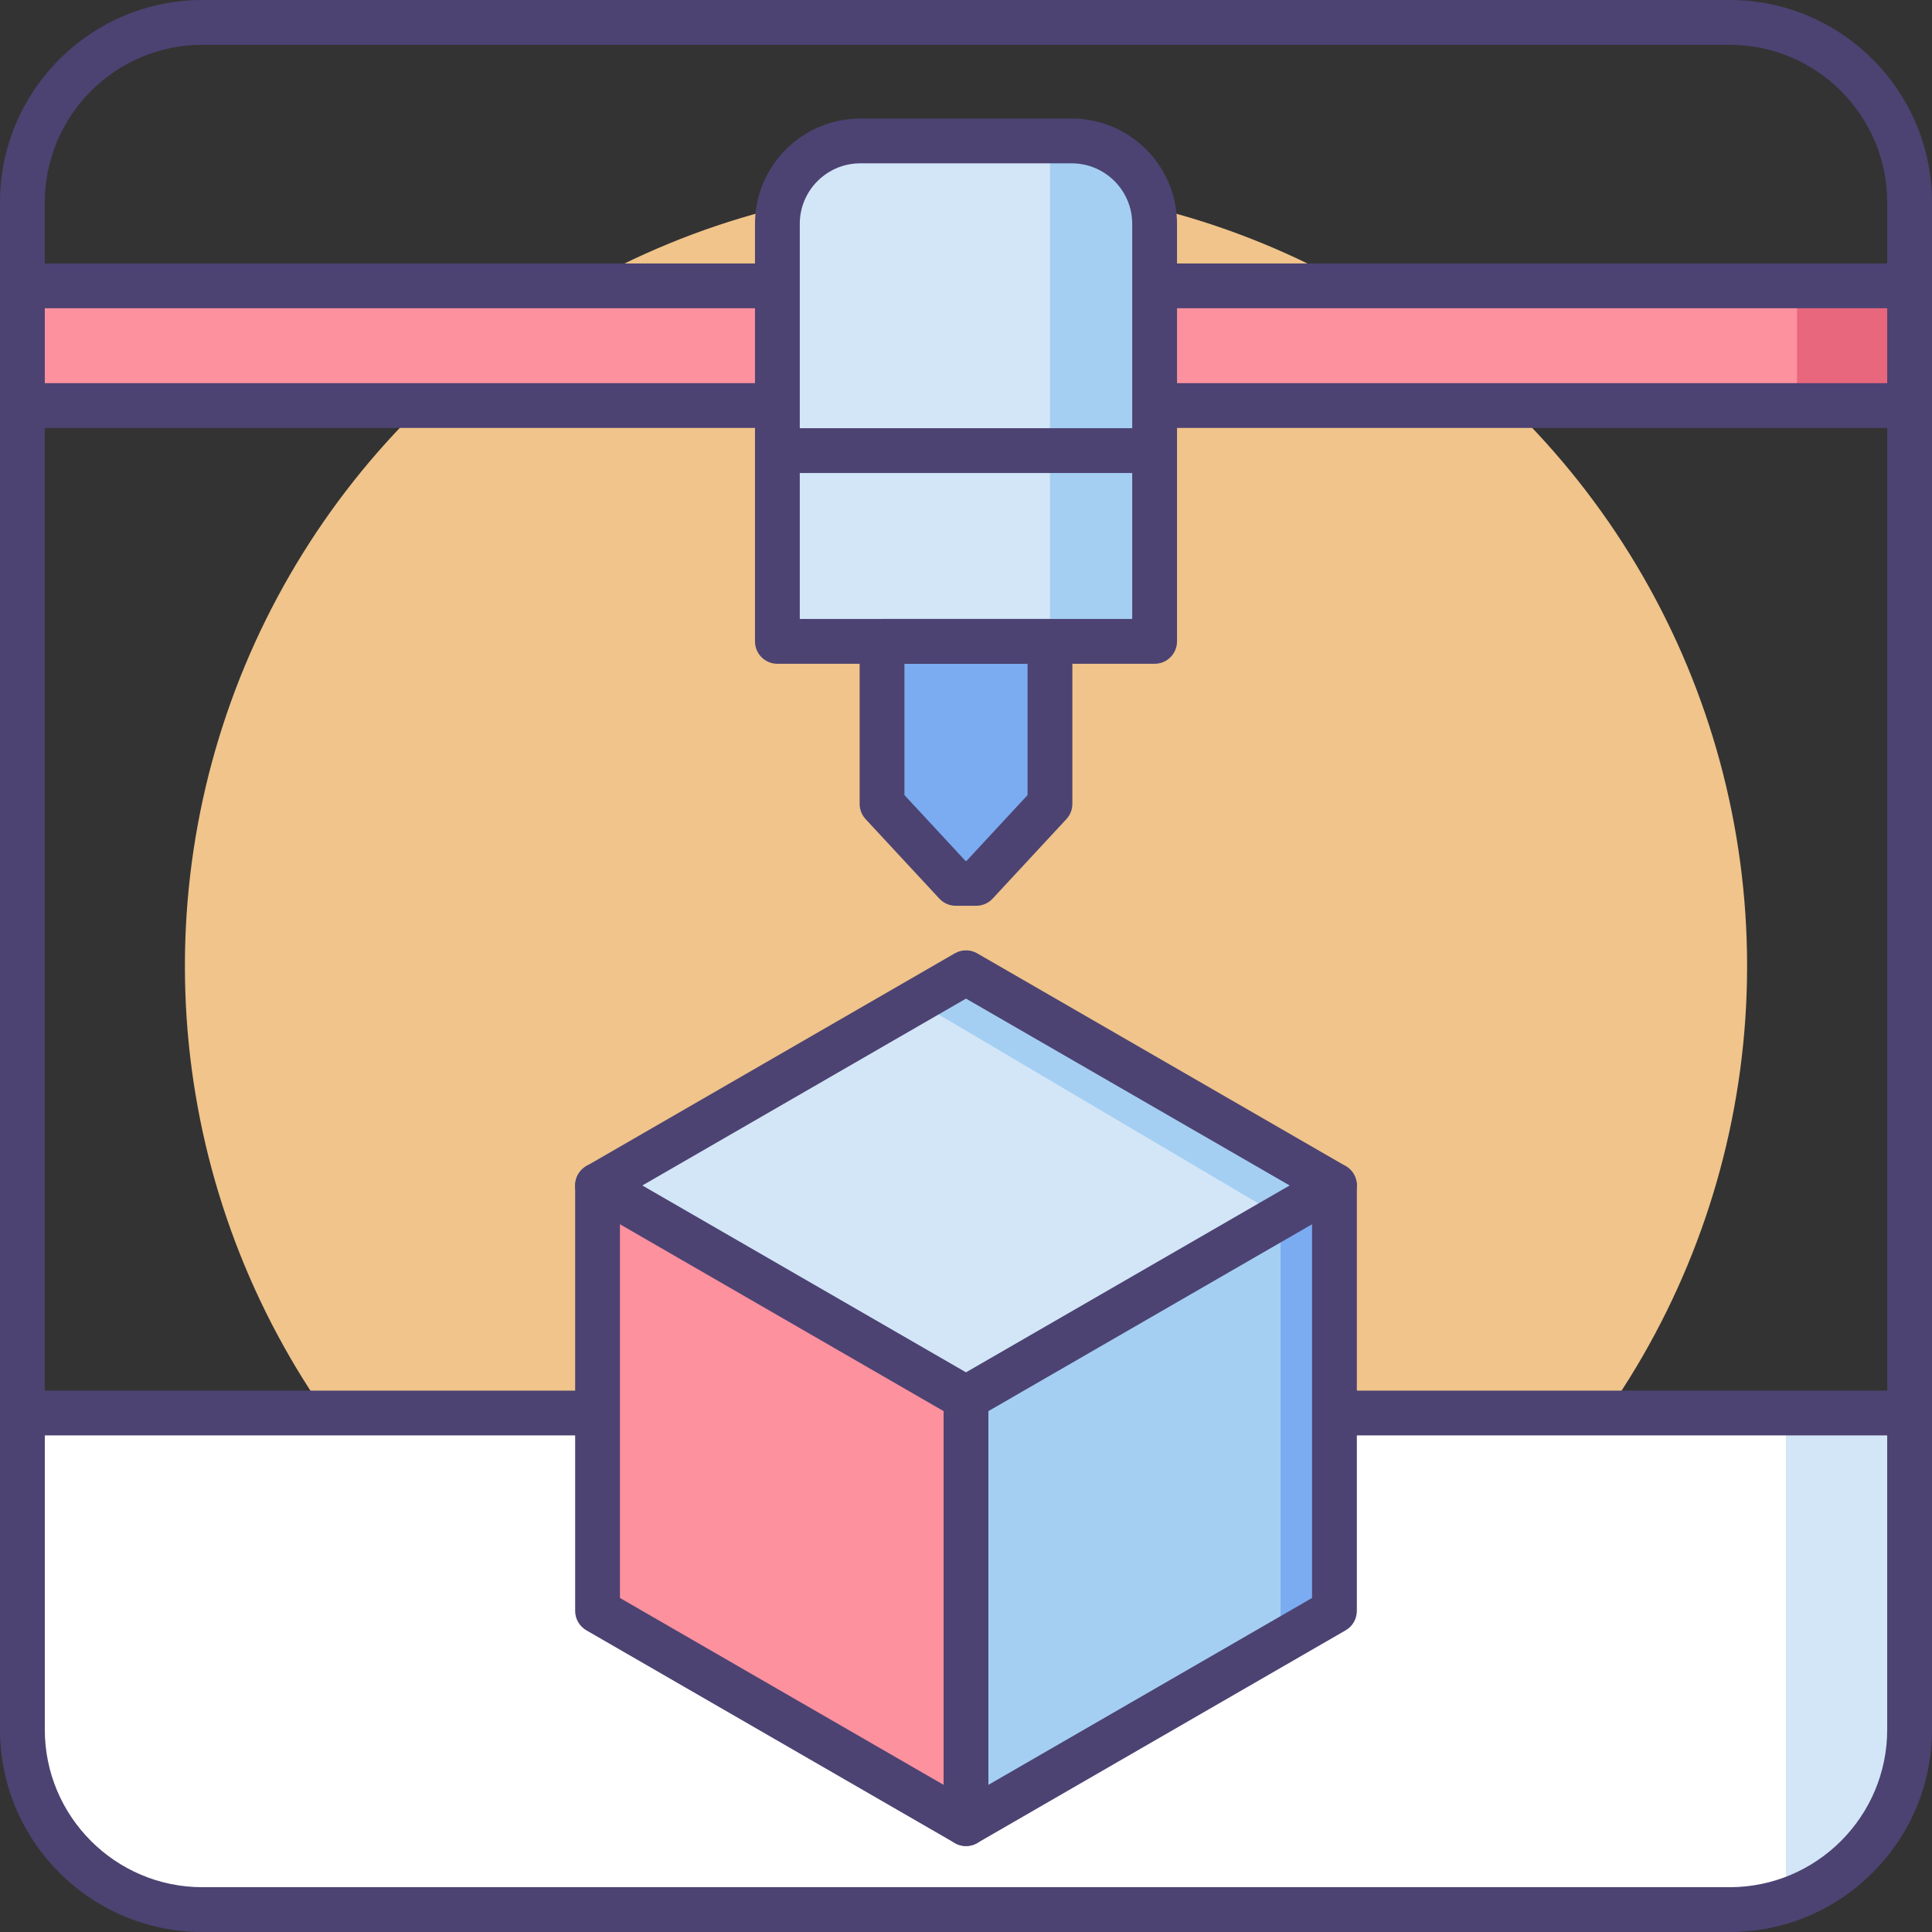 <?xml version="1.0" encoding="UTF-8"?> <svg xmlns="http://www.w3.org/2000/svg" xmlns:xlink="http://www.w3.org/1999/xlink" version="1.1" id="Icon_Set" x="0px" y="0px" viewBox="0 0 512 512" style="enable-background:new 0 0 512 512;" xml:space="preserve"><rect x="0" y="0" width="512" height="512" fill="#333333" stroke="none"/> <style type="text/css"> .st0{fill:#F0C48A;} .st1{fill:#FD919E;} .st2{fill:#E8677D;} .st3{fill:#4C4372;} .st4{fill:#D3E6F8;} .st5{fill:#A4CFF2;} .st6{fill:#FFFFFF;} .st7{fill:#7BABF1;} </style> <g> <circle class="st0" cx="256" cy="256" r="207"></circle> <g> <g> <rect x="6.846" y="74.481" class="st1" width="499.218" height="32.991"></rect> </g> <g> <rect x="476.221" y="75.676" class="st2" width="29.681" height="35.618"></rect> </g> <g> <path class="st6" d="M449.114,507.528H66.02c-34.095,0-61.735-27.64-61.735-61.735v-70.711h506.564v70.711 C510.849,479.888,483.209,507.528,449.114,507.528z"></path> </g> <g> <path class="st4" d="M473.275,505.721c14.595-6.448,26.263-18.303,32.445-33.04V376.89h-32.445V505.721z"></path> </g> <g> <path class="st3" d="M500.022,380.397H11.835c-3.279,0-5.936-2.658-5.936-5.936s2.657-5.936,5.936-5.936h488.187 c3.278,0,5.936,2.658,5.936,5.936S503.3,380.397,500.022,380.397z"></path> </g> <g> <path class="st3" d="M506.064,81.692H6.846c-3.278,0-5.936-2.658-5.936-5.936c0-3.278,2.658-5.936,5.936-5.936h499.218 c3.278,0,5.936,2.658,5.936,5.936C512,79.034,509.342,81.692,506.064,81.692z"></path> </g> <g> <path class="st3" d="M506.064,113.409H6.846c-3.278,0-5.936-2.658-5.936-5.936c0-3.278,2.658-5.936,5.936-5.936h499.218 c3.278,0,5.936,2.658,5.936,5.936C512,110.751,509.342,113.409,506.064,113.409z"></path> </g> <g> <path class="st4" d="M305.985,169.973h-99.97V59.324c0-12.137,9.839-21.976,21.975-21.976h56.019 c12.137,0,21.975,9.839,21.975,21.976V169.973z"></path> </g> <g> <path class="st5" d="M308.341,170.925h-30.089V32.712l0,0c16.618,0,30.089,13.472,30.089,30.089V170.925z"></path> </g> <g> <polygon class="st7" points="258.715,234.099 253.284,234.099 233.748,213.038 233.748,169.973 278.252,169.973 278.252,213.038 "></polygon> </g> <g> <g> <polygon class="st1" points="158.358,426.909 256,483.283 256,370.534 160.574,316.498 "></polygon> </g> <g> <polygon class="st5" points="353.642,426.909 256,483.283 256,370.534 351.426,316.498 "></polygon> </g> <g> <polygon class="st7" points="339.378,322.397 339.378,433.666 353.642,423.947 351.426,316.498 "></polygon> </g> <g> <path class="st4" d="M161.481,310.867c0,0,0.889,5.611,4.397,7.636c3.508,2.025,85.175,49.572,85.175,49.572h11.964 l85.044-51.577l2.91-5.632l-90.763-50.649h-8.418L161.481,310.867z"></path> </g> <g> <path class="st5" d="M242.862,265.373l96.516,57.024l11.594-11.53l-90.763-50.649 C260.209,260.218,247.894,262.468,242.862,265.373z"></path> </g> <g> <path class="st3" d="M256,489.219c-1.025,0-2.05-0.265-2.968-0.795L155.39,432.05c-1.837-1.061-2.968-3.02-2.968-5.141V314.161 c0-2.121,1.131-4.08,2.968-5.141l97.642-56.374c1.837-1.061,4.1-1.061,5.936,0l97.642,56.374 c1.837,1.061,2.968,3.02,2.968,5.141v112.748c0,2.121-1.131,4.08-2.968,5.141l-97.642,56.374 C258.05,488.954,257.025,489.219,256,489.219z M164.294,423.482L256,476.429l91.705-52.947V317.588L256,264.642l-91.706,52.947 V423.482z"></path> </g> <g> <path class="st3" d="M256.005,376.472c-2.052,0-4.047-1.065-5.146-2.969c-1.639-2.84-0.666-6.47,2.173-8.109l97.642-56.374 c2.84-1.638,6.471-0.665,8.109,2.173c1.639,2.84,0.667,6.47-2.173,8.109l-97.642,56.374 C258.033,376.215,257.013,376.472,256.005,376.472z"></path> </g> <g> <path class="st3" d="M256,489.219c-3.278,0-5.936-2.658-5.936-5.936V373.962l-94.674-54.66c-2.839-1.64-3.812-5.27-2.173-8.109 c1.639-2.84,5.271-3.813,8.109-2.173l97.642,56.374c1.837,1.061,2.968,3.02,2.968,5.141v112.748 C261.936,486.561,259.278,489.219,256,489.219z"></path> </g> </g> <g> <path class="st3" d="M305.985,175.909h-99.97c-3.278,0-5.936-2.658-5.936-5.936V59.324c0-15.39,12.521-27.912,27.911-27.912 h56.02c15.391,0,27.911,12.522,27.911,27.912v110.649C311.921,173.251,309.263,175.909,305.985,175.909z M211.951,164.037h88.098 V59.324c0-8.844-7.195-16.04-16.039-16.04h-56.02c-8.844,0-16.039,7.195-16.039,16.04V164.037z"></path> </g> <g> <path class="st3" d="M258.715,240.036h-5.43c-1.652,0-3.229-0.688-4.352-1.9l-19.537-21.061 c-1.018-1.098-1.584-2.539-1.584-4.037v-43.065c0-3.278,2.658-5.936,5.936-5.936h44.503c3.278,0,5.936,2.658,5.936,5.936v43.065 c0,1.498-0.566,2.939-1.585,4.037l-19.536,21.061C261.944,239.348,260.367,240.036,258.715,240.036z M255.875,228.163h0.25 l16.191-17.454v-34.799h-32.631v34.799L255.875,228.163z"></path> </g> <g> <path class="st3" d="M305.985,125.345h-98.347c-3.278,0-5.936-2.658-5.936-5.936c0-3.278,2.658-5.936,5.936-5.936h98.347 c3.278,0,5.936,2.658,5.936,5.936C311.921,122.687,309.263,125.345,305.985,125.345z"></path> </g> <g> <path class="st3" d="M458.366,512H53.634C24.06,512,0,487.94,0,458.366V53.633C0,24.06,24.06,0,53.634,0h404.733 C487.94,0,512,24.06,512,53.633v404.733C512,487.94,487.94,512,458.366,512z M53.634,11.873 c-23.027,0-41.761,18.734-41.761,41.761v404.733c0,23.027,18.734,41.761,41.761,41.761h404.733 c23.027,0,41.761-18.734,41.761-41.761V53.633c0-23.027-18.734-41.761-41.761-41.761H53.634z"></path> </g> </g> </g> </svg> 